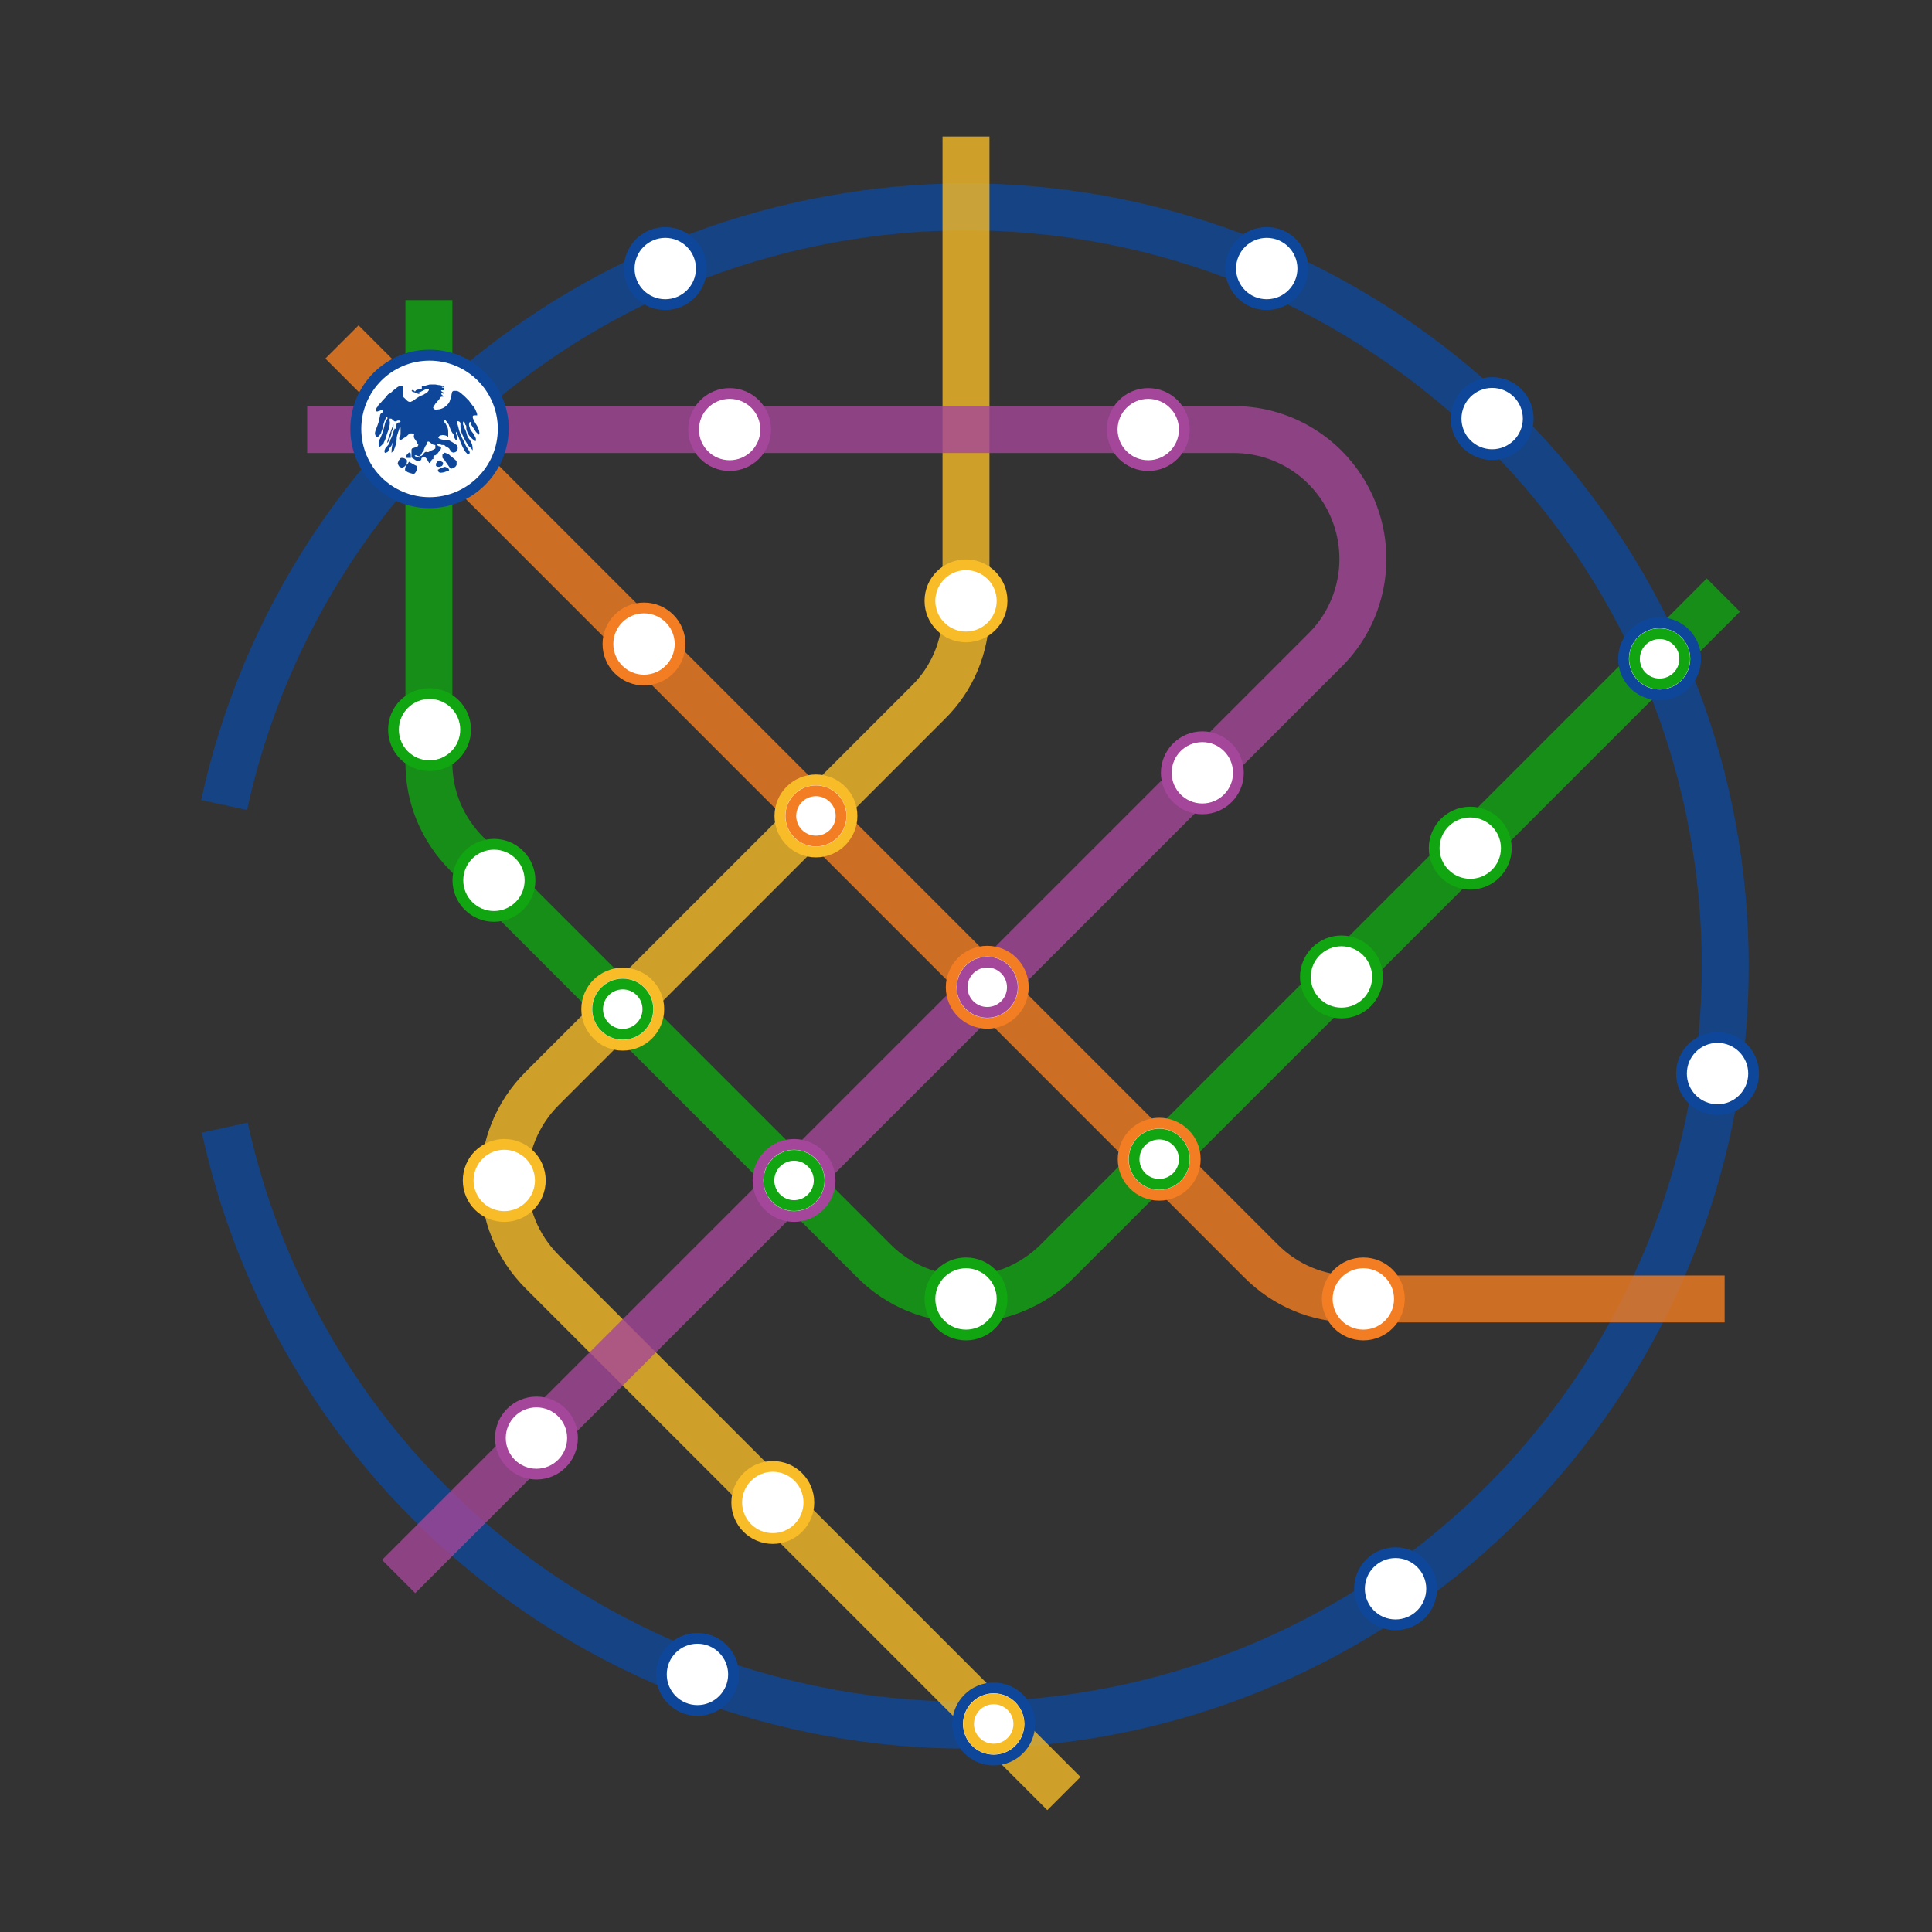 <?xml version="1.0" encoding="utf-8"?>
<!-- Generator: Adobe Illustrator 19.0.0, SVG Export Plug-In . SVG Version: 6.00 Build 0)  -->
<svg version="1.1" id="Graphic_x5F_Map" xmlns="http://www.w3.org/2000/svg" xmlns:xlink="http://www.w3.org/1999/xlink" x="0px"
	 y="0px" viewBox="0 0 300 300" style="enable-background:new 0 0 300 300;" xml:space="preserve">
<rect x="0" y="0" width="300" height="300" fill="#333333" stroke="none"/>
<style type="text/css">
	.st0{opacity:0.8;fill:none;stroke:#0E4799;stroke-width:7.289;stroke-linejoin:round;}
	.st1{opacity:0.8;fill:none;stroke:#11A511;stroke-width:7.289;stroke-linejoin:round;}
	.st2{opacity:0.8;fill:none;stroke:#F6BC27;stroke-width:7.289;stroke-linejoin:round;}
	.st3{opacity:0.8;fill:none;stroke:#F37D22;stroke-width:7.289;stroke-linejoin:round;}
	.st4{opacity:0.8;fill:none;stroke:#A44699;stroke-width:7.289;stroke-linejoin:round;}
	.st5{fill:none;}
	.st6{fill:#FFFFFF;stroke:#A44699;stroke-width:1.671;stroke-miterlimit:10;}
	.st7{fill:#FFFFFF;stroke:#F7BC28;stroke-width:1.671;stroke-linecap:round;stroke-linejoin:round;}
	.st8{fill:#FFFFFF;stroke:#11A511;stroke-width:1.671;stroke-linecap:round;stroke-linejoin:round;}
	.st9{fill:#FFFFFF;stroke:#0E4799;stroke-width:1.671;stroke-linecap:round;stroke-linejoin:round;}
	.st10{fill:#FFFFFF;stroke:#F37D22;stroke-width:1.671;stroke-linecap:round;stroke-linejoin:round;}
	.st11{fill:#FFFFFF;stroke:#11A511;stroke-width:1.671;stroke-miterlimit:10;}
	.st12{fill:#FFFFFF;stroke:#F6BC27;stroke-width:1.671;stroke-linecap:round;stroke-linejoin:round;}
	.st13{fill:#FFFFFF;stroke:#A44699;stroke-width:1.671;stroke-linecap:round;stroke-linejoin:round;}
	.st14{fill:#0E4799;}
	.st15{fill:#FFFFFF;}
</style>
<g>
	<g>
		<path class="st0" d="M34.8,125C41,96.5,57.5,71.4,81.1,54.4c12.2-8.8,26-15.2,40.6-18.8c13.4-3.3,27.2-4.3,40.9-2.8
			c28.9,3.1,55.6,16.8,75.1,38.4c19.5,21.7,30.2,49.6,30.2,78.8c0,29.1-10.7,57.1-30.2,78.8c-19.5,21.7-46.2,35.3-75.1,38.4
			c-13.7,1.5-27.6,0.5-40.9-2.8c-14.6-3.6-28.4-10-40.6-18.8c-23.6-17-40-42.1-46.2-70.5"/>
		<path class="st1" d="M267.6,92.4L164.2,195.8c-7.9,7.9-20.6,7.9-28.5,0l-63.2-63.2c-3.8-3.8-5.9-8.8-5.9-14.1V46.6"/>
		<path class="st2" d="M150,21.2c0,27.2,0,46.6,0,73.8c0,5.3-2.1,10.4-5.9,14.1c-20,20-39.9,39.9-59.9,59.9
			c-7.9,7.9-7.9,20.6,0,28.5c29.7,29.7,51.3,51.3,81,81"/>
		<path class="st3" d="M53.1,53.1l142.7,142.7c3.8,3.8,8.8,5.9,14.1,5.9h57.9"/>
		<path class="st4" d="M47.7,66.7h143.9c8.1,0,15.4,4.9,18.5,12.4c3.1,7.5,1.4,16.1-4.3,21.8L61.9,244.8"/>
		<circle id="XMLID_330_" class="st5" cx="186.7" cy="120" r="8.6"/>
		<circle id="XMLID_329_" class="st5" cx="178.3" cy="66.7" r="8.6"/>
		<circle id="XMLID_328_" class="st5" cx="113.3" cy="66.7" r="8.6"/>
		<circle id="XMLID_327_" class="st5" cx="150" cy="93.3" r="8.6"/>
		<circle id="XMLID_326_" class="st5" cx="78.3" cy="183.3" r="8.6"/>
		<circle id="XMLID_325_" class="st5" cx="76.7" cy="136.7" r="8.6"/>
		<circle id="XMLID_324_" class="st5" cx="66.7" cy="113.3" r="8.6"/>
		<circle id="XMLID_323_" class="st5" cx="108.3" cy="260" r="8.6"/>
		<circle id="XMLID_322_" class="st5" cx="266.7" cy="166.7" r="8.6"/>
		<circle id="XMLID_321_" class="st5" cx="231.7" cy="65" r="8.6"/>
		<circle id="XMLID_320_" class="st5" cx="103.3" cy="41.7" r="8.6"/>
		<circle id="XMLID_319_" class="st5" cx="196.7" cy="41.7" r="8.6"/>
		<circle id="XMLID_318_" class="st5" cx="216.7" cy="246.7" r="8.6"/>
		<circle id="XMLID_317_" class="st5" cx="150" cy="201.7" r="8.6"/>
		<circle id="XMLID_316_" class="st5" cx="208.3" cy="151.7" r="8.6"/>
		<circle id="XMLID_315_" class="st5" cx="228.3" cy="131.7" r="8.6"/>
		<circle id="XMLID_314_" class="st5" cx="120" cy="233.3" r="8.6"/>
		<circle id="XMLID_313_" class="st5" cx="100" cy="100" r="8.6"/>
		<circle id="XMLID_307_" class="st5" cx="83.3" cy="223.3" r="8.6"/>
		<circle id="XMLID_306_" class="st5" cx="257.7" cy="102.3" r="8.6"/>
		<circle id="XMLID_305_" class="st5" cx="211.7" cy="201.7" r="8.6"/>
		<circle id="XMLID_304_" class="st5" cx="123.3" cy="183.3" r="8.6"/>
		<circle id="XMLID_303_" class="st5" cx="154.3" cy="267.7" r="8.6"/>
		<circle id="XMLID_302_" class="st5" cx="180" cy="180" r="8.6"/>
		<circle id="XMLID_301_" class="st5" cx="153.3" cy="153.3" r="8.6"/>
		<circle id="XMLID_300_" class="st5" cx="96.7" cy="156.7" r="8.6"/>
		<circle id="XMLID_294_" class="st5" cx="126.7" cy="126.7" r="8.6"/>
		<circle id="XMLID_810_" class="st6" cx="186.7" cy="120" r="5.6"/>
		<circle id="XMLID_809_" class="st6" cx="178.3" cy="66.7" r="5.6"/>
		<circle id="XMLID_808_" class="st6" cx="113.3" cy="66.7" r="5.6"/>
		<circle id="XMLID_807_" class="st7" cx="150" cy="93.3" r="5.6"/>
		<circle id="XMLID_806_" class="st7" cx="78.3" cy="183.3" r="5.6"/>
		<circle id="XMLID_805_" class="st8" cx="76.7" cy="136.7" r="5.6"/>
		<circle id="XMLID_804_" class="st8" cx="66.7" cy="113.3" r="5.6"/>
		<circle id="XMLID_803_" class="st9" cx="108.3" cy="260" r="5.6"/>
		<circle id="XMLID_802_" class="st9" cx="266.7" cy="166.7" r="5.6"/>
		<circle id="XMLID_801_" class="st9" cx="231.7" cy="65" r="5.6"/>
		<circle id="XMLID_800_" class="st9" cx="103.3" cy="41.7" r="5.6"/>
		<circle id="XMLID_799_" class="st9" cx="196.7" cy="41.7" r="5.6"/>
		<circle id="XMLID_798_" class="st9" cx="216.7" cy="246.7" r="5.6"/>
		<circle id="XMLID_797_" class="st8" cx="150" cy="201.7" r="5.6"/>
		<circle id="XMLID_796_" class="st8" cx="208.3" cy="151.7" r="5.6"/>
		<circle id="XMLID_795_" class="st8" cx="228.3" cy="131.7" r="5.6"/>
		<circle id="XMLID_794_" class="st7" cx="120" cy="233.3" r="5.6"/>
		<circle id="XMLID_793_" class="st10" cx="100" cy="100" r="5.6"/>
		<circle id="XMLID_792_" class="st6" cx="83.3" cy="223.3" r="5.6"/>
		<g>
			<circle id="XMLID_791_" class="st9" cx="257.7" cy="102.3" r="5.6"/>
		</g>
		<circle id="XMLID_790_" class="st10" cx="211.7" cy="201.7" r="5.6"/>
		<circle id="XMLID_789_" class="st6" cx="123.3" cy="183.3" r="5.6"/>
		<circle id="XMLID_77_" class="st11" cx="123.3" cy="183.3" r="3.9"/>
		<circle id="XMLID_788_" class="st9" cx="154.3" cy="267.7" r="5.6"/>
		<circle id="XMLID_87_" class="st12" cx="154.3" cy="267.7" r="3.9"/>
		<circle id="XMLID_787_" class="st10" cx="180" cy="180" r="5.6"/>
		<circle id="XMLID_83_" class="st8" cx="180" cy="180" r="3.9"/>
		<circle id="XMLID_786_" class="st10" cx="153.3" cy="153.3" r="5.6"/>
		<circle id="XMLID_74_" class="st13" cx="153.3" cy="153.3" r="3.9"/>
		<circle id="XMLID_785_" class="st7" cx="96.7" cy="156.7" r="5.6"/>
		<circle id="XMLID_76_" class="st8" cx="96.7" cy="156.7" r="3.9"/>
		<circle id="XMLID_784_" class="st7" cx="126.7" cy="126.7" r="5.6"/>
		<circle id="XMLID_2_" class="st10" cx="126.7" cy="126.7" r="3.9"/>
		<circle id="XMLID_84_" class="st8" cx="257.7" cy="102.3" r="3.9"/>
		<g id="XMLID_57_">
			<path id="XMLID_59_" class="st14" d="M66.7,78.9c-6.8,0-12.3-5.5-12.3-12.3c0-6.8,5.5-12.3,12.3-12.3c6.8,0,12.3,5.5,12.3,12.3
				C78.9,73.4,73.4,78.9,66.7,78.9z"/>
			<path id="XMLID_61_" class="st15" d="M66.7,77.2c-5.8,0-10.6-4.7-10.6-10.6c0-5.8,4.7-10.6,10.6-10.6c5.8,0,10.6,4.7,10.6,10.6
				C77.3,72.5,72.5,77.2,66.7,77.2z"/>
			<g id="XMLID_64_">
				<path id="XMLID_245_" class="st14" d="M65.2,61.1C65.1,61,65,61,64.9,61s-0.2,0-0.3,0c-0.1,0-0.1,0-0.2,0c0,0,0-0.1,0-0.1
					c0.1-0.2,0.2-0.4,0.5-0.4c0.1,0,0.3-0.1,0.5-0.1c0.1,0,0.1,0,0.1-0.1c0-0.1,0-0.1,0-0.2c0-0.1,0-0.1,0-0.2c0.1,0,0.2,0,0.3,0
					c0.2,0,0.3,0,0.5-0.1c0.2,0,0.3-0.1,0.5-0.1c0.2,0,0.5,0,0.7,0c0.2,0,0.5,0.1,0.7,0.1c0.2,0,0.4,0.1,0.5,0.1
					c0.1,0,0.2,0.1,0.3,0.2c-0.1,0.1-0.2-0.1-0.4,0c0,0.1,0.1,0.1,0.1,0.1c0,0,0.1,0,0.1,0c0,0,0.1,0,0.1,0.1c0.1,0,0.1,0.1,0.1,0.2
					c0,0.1-0.1,0.1-0.2,0.1c0,0-0.1,0-0.1,0c-0.1,0-0.1,0-0.2,0c0,0.1,0,0.1,0.1,0.2c0,0,0.1,0.1,0.2,0.1c0.1,0.1,0.1,0.1,0.1,0.2
					c-0.1,0.1-0.2-0.1-0.3-0.1c-0.1,0.1-0.1,0.2,0,0.3c0,0,0.1,0,0.1,0.1c0,0,0.1,0,0.1,0.1c0,0,0.1,0.1,0,0.1c0,0-0.1,0-0.1,0
					c0,0,0,0-0.1,0c-0.1,0-0.1,0-0.2,0.1c-0.1,0.1-0.1,0.2-0.2,0.3c-0.2,0.2-0.4,0.5-0.6,0.7c-0.1,0.2-0.2,0.3-0.3,0.5
					c-0.1,0.1,0,0.1,0,0.2c0.1,0.1,0.2,0.2,0.3,0.2c0,0,0.1,0,0.1,0c0.8,0,1.4-0.3,1.9-0.9c0.1-0.1,0.1-0.2,0.2-0.3
					c0.1-0.3,0.2-0.6,0.3-1c0-0.2,0.1-0.4,0.1-0.5c0-0.1,0.1-0.1,0.2-0.2c0.2,0,0.3,0,0.5,0c0.2,0,0.5,0.2,0.6,0.3
					c0.2,0.1,0.3,0.3,0.5,0.4c0.2,0.2,0.5,0.5,0.7,0.7c0,0,0,0,0.1,0.1c0.2,0.3,0.4,0.5,0.6,0.8c0.2,0.2,0.4,0.5,0.5,0.8
					c0.1,0.2,0.2,0.4,0.2,0.7c-0.1,0-0.1,0-0.2,0c-0.1,0-0.2,0-0.3,0c-0.1,0-0.2,0.1-0.2,0.2c0,0.2,0.1,0.4,0.2,0.6
					c0.1,0.2,0.2,0.4,0.4,0.7c0.2,0.3,0.3,0.6,0.4,0.9c0,0.2,0.1,0.4,0,0.6c0,0-0.1,0-0.1-0.1c-0.2-0.1-0.4-0.3-0.5-0.5
					c-0.2-0.3-0.4-0.6-0.6-0.9c0-0.1,0-0.2-0.1-0.3c0-0.1,0-0.1-0.1-0.2c0,0,0,0-0.1,0.1c-0.1,0.2-0.1,0.4,0,0.7
					c0.1,0.2,0.1,0.4,0.2,0.5c0.1,0.1,0.2,0.3,0.3,0.4c0.2,0.2,0.3,0.5,0.4,0.7c0.1,0.1,0.1,0.3,0.1,0.4c0,0.1,0,0.2-0.1,0.2h0
					c-0.6-0.4-1.1-0.9-1.3-1.6c-0.1-0.2-0.1-0.5-0.1-0.7c0-0.1,0-0.1-0.1-0.2c-0.1-0.1-0.1-0.2-0.1-0.3c0-0.1-0.1-0.1-0.1-0.2
					c-0.1-0.1-0.2,0-0.2,0.1c0,0.1,0,0.1,0,0.2c0,0.1,0,0.2,0.1,0.3c0,0,0,0.1,0,0.1c0.2,0.4,0.4,0.8,0.5,1.3c0,0.1,0.1,0.2,0.1,0.3
					c0.1,0.2,0.3,0.4,0.4,0.6c0.3,0.4,0.4,0.9,0.4,1.4c0,0,0,0,0,0.1c0,0-0.1,0-0.1-0.1c-0.2-0.2-0.3-0.4-0.5-0.5
					c-0.4-0.6-0.7-1.1-1-1.8c-0.2-0.4-0.3-0.8-0.3-1.3c0-0.2,0-0.3,0-0.5c-0.1-0.2-0.2-0.3-0.5-0.3c-0.1,0.1,0,0.2,0,0.3
					c0.2,0.7,0.3,1.3,0.6,2c0.1,0.2,0.2,0.4,0.3,0.6c0.1,0.2,0.2,0.4,0.3,0.6c0.1,0.3,0.3,0.6,0.5,0.9c0.1,0.1,0.1,0.2,0.2,0.3
					c0.1,0.2,0,0.4-0.2,0.5c-0.1-0.1-0.2-0.1-0.2-0.2c-0.2-0.2-0.3-0.3-0.4-0.5c-0.4-0.7-0.7-1.5-1-2.3c-0.1-0.1-0.1-0.3-0.2-0.4
					c0-0.1-0.1-0.1-0.1-0.2c0,0.1,0,0.2,0,0.3c0.1,0.2,0.1,0.4,0.2,0.6c0,0.2,0,0.4-0.1,0.5c-0.1,0-0.2-0.1-0.2-0.2
					c-0.1-0.1-0.2-0.3-0.2-0.5c0-0.1-0.1-0.3-0.2-0.4c-0.3-0.4-0.4-0.8-0.6-1.3c0-0.1-0.1-0.2-0.2-0.3c-0.1-0.1-0.1-0.2-0.2-0.3
					c-0.1-0.1-0.1-0.2-0.3-0.2c0,0.1,0,0.2,0,0.3c0,0.1,0.1,0.2,0.2,0.3c0.1,0.2,0.2,0.4,0.3,0.6c0.1,0.3,0.1,0.5,0.1,0.8
					c0,0.2,0,0.4,0,0.6c-0.1,0-0.1,0-0.2-0.1c-0.3-0.1-0.6-0.2-0.9-0.1c-0.2,0-0.3,0.1-0.4,0.3c-0.1,0.1,0,0.1,0.1,0.2
					c0.2,0.1,0.5,0.2,0.8,0.2c0.2,0,0.3,0,0.5,0c0,0,0.1,0,0.1,0c0.2,0.1,0.5,0.3,0.7,0.4c0.2,0.1,0.4,0.3,0.6,0.4
					c0.3,0.3,0.2,1-0.2,1.1c-0.2,0.1-0.4,0.1-0.5,0c-0.1,0-0.1-0.1-0.2-0.2c-0.1-0.1-0.2-0.2-0.2-0.3c-0.2-0.2-0.4-0.3-0.6-0.4
					c0,0-0.1,0-0.1-0.1c-0.1-0.1-0.2-0.1-0.4-0.1c-0.1,0-0.2,0-0.3-0.1c-0.1,0-0.1-0.1-0.2-0.1c-0.1,0-0.1,0-0.2,0
					c-0.1,0.1-0.2,0.2,0,0.3c0,0,0.1,0.1,0.2,0.1c0.1,0,0.1,0.1,0.2,0.1c0.1,0.1,0.1,0.1,0.1,0.2c-0.1,0.2-0.1,0.4-0.3,0.5
					c-0.1,0.1-0.2,0.2-0.3,0.4c-0.1,0.1-0.2,0.1-0.3,0.2c-0.1,0-0.2,0-0.2,0.1c-0.1,0-0.1,0.1-0.1,0.2c0,0.1,0,0.2,0,0.2
					c0,0.1,0,0.1-0.1,0.1c-0.1,0-0.2,0.1-0.2,0.2c0,0.1-0.1,0.2-0.1,0.2c-0.1,0.1-0.1,0.2-0.3,0.2c0-0.1,0-0.2-0.1-0.2
					c-0.1-0.1-0.1-0.3-0.2-0.4c-0.1-0.1-0.2-0.3-0.4-0.3c-0.1-0.1-0.2-0.1-0.3,0c0,0,0,0.1-0.1,0.1c0,0-0.1,0.1-0.1,0.1
					c-0.1,0-0.2-0.1-0.2-0.1c0-0.2,0-0.3,0.2-0.3c0.2-0.1,0.3-0.2,0.4-0.4c0,0,0.1-0.1,0.1-0.1c0.1-0.1,0.2-0.2,0.4-0.1
					c0.1,0,0.1,0,0.2,0c0.2-0.1,0.4-0.2,0.6-0.3c0.1,0,0.2-0.1,0.4-0.2c0.1,0,0.1-0.1,0.1-0.1c0-0.2,0-0.3,0-0.5
					c-0.3,0-0.5-0.1-0.7-0.3c-0.1-0.1-0.2-0.2-0.3-0.2c-0.1-0.1-0.2,0-0.3,0.1c0,0,0,0.1,0,0.1c0,0.2-0.1,0.3-0.2,0.4
					c0,0.1-0.1,0.1-0.1,0.2c-0.1,0.2-0.2,0.4-0.2,0.6c0,0.1,0,0.1-0.1,0.1c-0.1,0.1-0.2,0.2-0.2,0.3c-0.1,0.1-0.1,0.2-0.2,0.3
					c-0.1,0.2-0.2,0.2-0.4,0.1c-0.1,0-0.1,0-0.2-0.1c-0.1,0-0.2,0-0.3,0c0,0.1,0.1,0.2,0.2,0.2c0.1,0,0.2,0.1,0.3,0.1
					c0.1,0,0.2,0.1,0.4,0.1c0.2,0.1,0.2,0.2,0,0.4c-0.1,0.1-0.2,0.1-0.3,0.1c-0.1,0-0.3-0.1-0.4-0.1c-0.2-0.1-0.4-0.3-0.6-0.4
					c-0.1,0-0.1-0.1-0.1-0.1c0-0.3,0-0.6,0-0.9c0-0.1,0-0.1,0-0.2c0-0.2,0.1-0.3,0.2-0.3c0.1,0,0.2-0.1,0.3-0.1
					c0.1,0,0.2-0.1,0.3-0.1c0.1,0,0.2-0.1,0.2-0.2c0.1-0.1,0.1-0.1,0-0.2c-0.1-0.1-0.1-0.3-0.2-0.4c-0.1-0.1-0.1-0.2-0.2-0.3
					c-0.2-0.2-0.3-0.5-0.2-0.8c0,0,0-0.1,0-0.1c-0.2-0.1-0.3-0.1-0.5-0.1c-0.1,0-0.3,0.1-0.4,0.2c-0.1,0.1-0.2,0.2-0.3,0.3
					c0,0-0.1,0.1-0.2,0.1c-0.1,0.1-0.2,0.1-0.3,0.2c-0.1,0.1-0.2,0.1-0.3,0.2c-0.1,0.1-0.2,0-0.3-0.1c0-0.1,0-0.1,0-0.2
					c0-0.1,0.1-0.2,0.1-0.2c0.1-0.2,0.1-0.3,0.1-0.5c0-0.3,0-0.6,0-0.8c0-0.1,0-0.2-0.1-0.3c0,0,0,0,0,0.1c-0.1,0.2-0.1,0.4-0.2,0.6
					c0,0.1-0.1,0.2-0.1,0.3c-0.1,0.3-0.2,0.6-0.2,0.9c0,0.6-0.2,1.2-0.4,1.7c0,0.1-0.1,0.2-0.2,0.3c-0.1,0.1-0.1,0.1-0.2,0.2
					c0-0.1,0-0.1,0-0.1c0-0.5,0.1-1.1,0.2-1.6c0.1-0.4,0.2-0.9,0.3-1.3c0,0,0-0.1,0-0.1c0-0.2,0.1-0.3,0.1-0.5
					c0.1-0.2,0.1-0.4,0.1-0.6c0-0.1,0.1-0.2,0.1-0.3c0.1-0.1,0.2-0.2,0.3-0.2c0,0,0.1,0,0.1,0c0.1,0,0.2-0.1,0.2-0.1
					c0-0.1-0.1-0.2-0.2-0.2c-0.1,0-0.1,0-0.2,0c-0.1,0-0.2,0.1-0.3,0.1c-0.1,0.1-0.3,0-0.4-0.1c-0.1-0.1-0.2-0.1-0.2-0.2
					c-0.1-0.1-0.2-0.1-0.3-0.1c-0.1,0-0.1,0-0.1,0.1c0,0.1,0,0.2,0,0.2c0.1,0.4,0,0.8-0.1,1.2c-0.1,0.4-0.3,0.8-0.4,1.2
					c-0.1,0.3-0.2,0.7-0.4,1c0,0,0,0.1,0,0.1c-0.1,0.1-0.2,0.2-0.4,0.4c-0.1,0.1-0.2,0.2-0.4,0.2c0-0.1,0-0.1,0-0.2
					c0-0.2,0-0.4,0-0.6c0,0,0-0.1,0-0.1c0.4-0.6,0.6-1.3,0.8-2c0.1-0.3,0.1-0.5,0.2-0.8c0-0.1,0.1-0.2,0.1-0.3
					c0.1-0.1,0.1-0.2,0.2-0.3c0.1-0.1,0.1-0.2,0-0.4c-0.1,0-0.1,0.1-0.1,0.1c-0.2,0.3-0.3,0.6-0.4,0.9c-0.1,0.5-0.2,0.9-0.4,1.4
					c0,0.1,0,0.2-0.1,0.2c-0.1,0.3-0.3,0.5-0.6,0.6c-0.1-0.1-0.2-0.2-0.2-0.3c-0.1-0.2-0.1-0.4,0-0.7c0.2-0.6,0.5-1.2,0.6-1.8
					c0-0.2,0.1-0.3,0.1-0.5c0-0.2,0.1-0.4,0.3-0.5c0.1-0.1,0.2-0.1,0.2-0.3c-0.1-0.1-0.2-0.1-0.3-0.1c-0.1,0-0.2,0.1-0.3,0.1
					c-0.1,0-0.2,0.1-0.3,0.1c-0.1,0-0.2,0-0.2-0.2c0-0.1,0-0.2,0.1-0.4c0.1-0.1,0.2-0.2,0.2-0.3c0.2-0.3,0.5-0.5,0.7-0.8
					c0.3-0.3,0.6-0.6,0.8-0.9c0,0,0.1-0.1,0.1-0.1c0.3-0.1,0.5-0.3,0.7-0.5c0.2-0.2,0.4-0.3,0.5-0.4c0.2-0.2,0.4-0.3,0.7-0.4
					c0.1,0,0.2,0,0.3,0.1c0.1,0.1,0.1,0.2,0.1,0.4c0,0.2,0,0.5,0,0.7c0,0.1,0,0.1,0,0.2c0,0.2,0,0.4,0.2,0.5
					c0.1,0.1,0.2,0.2,0.3,0.3c0.1,0.1,0.3,0.3,0.5,0.3c0.1,0,0.2,0,0.2,0c0.1-0.1,0.3-0.1,0.4-0.2c0.1-0.1,0.3-0.2,0.4-0.3
					c0.3-0.2,0.6-0.4,0.9-0.5c0.2-0.1,0.3-0.1,0.4-0.2c0.1-0.1,0.3-0.1,0.4-0.2c0.1-0.1,0.2-0.3,0.3-0.4c0-0.1,0-0.1-0.1-0.2
					c-0.1,0-0.2-0.1-0.2,0c-0.1,0-0.2,0.1-0.3,0.1c-0.2,0.1-0.4,0.2-0.6,0.3c-0.3,0.2-0.7,0.2-1.1,0.1c-0.1,0-0.3-0.1-0.4-0.2
					c0.1-0.1,0.1-0.1,0.2-0.2C64.9,61.3,65,61.2,65.2,61.1C65,61.2,65.1,61.1,65.2,61.1z"/>
				<path id="XMLID_65_" class="st14" d="M70,72.8c0,0-0.1-0.1-0.1-0.1c-0.2-0.3-0.5-0.7-0.7-1c-0.1-0.2-0.3-0.4-0.4-0.5
					c-0.1-0.1-0.1-0.1-0.1-0.2c0,0,0,0,0-0.1c0-0.1,0-0.2,0-0.3c0.1-0.1,0.2-0.2,0.3-0.3c0,0,0.1,0,0.1,0c0.2,0.1,0.3,0.1,0.5,0.2
					c0.2,0.1,0.3,0.3,0.5,0.4c0.2,0.2,0.5,0.4,0.7,0.6c0,0,0.1,0.1,0.1,0.1c0,0.2,0,0.4,0,0.5c0,0,0,0.1,0,0.1
					C70.7,72.6,70.4,72.7,70,72.8z"/>
				<path id="XMLID_66_" class="st14" d="M63.5,71.7c0.4,0.2,0.8,0.5,1.3,0.7c0,0.4-0.1,0.8-0.4,1.1c-0.1,0.1-0.1,0.1-0.2,0.1
					c-0.4-0.1-0.8-0.2-1.1-0.4c-0.2-0.1-0.2-0.1-0.2-0.4c0-0.2,0.1-0.3,0.1-0.4c0-0.1,0.1-0.1,0.1-0.2
					C63.3,72.1,63.4,71.9,63.5,71.7z"/>
				<path id="XMLID_73_" class="st14" d="M62.4,71.1c0.3,0,0.5,0.1,0.7,0.3c0.1,0,0.1,0.1,0.1,0.2c0,0.5-0.3,0.9-0.7,1
					c-0.1,0-0.1,0-0.2,0c-0.2-0.1-0.3-0.1-0.4-0.3c-0.1-0.2-0.2-0.3-0.1-0.5c0.1-0.2,0.1-0.3,0.2-0.4c0,0,0.1-0.1,0.1-0.1
					C62.1,71.2,62.2,71.1,62.4,71.1z"/>
				<path id="XMLID_75_" class="st14" d="M61.5,66.4c0,0.2,0.1,0.5,0,0.7c-0.1,0.5-0.3,1-0.5,1.5c0,0.1-0.1,0.2-0.1,0.3
					c-0.1,0.2-0.1,0.4-0.3,0.5c-0.1,0.2-0.2,0.4-0.3,0.6c0,0.1-0.1,0.2-0.2,0.2c-0.1,0.1-0.2,0.2-0.3,0.1c-0.1,0-0.1-0.2-0.1-0.3
					c0-0.1,0.1-0.2,0.1-0.3c0.1-0.2,0.2-0.3,0.4-0.5c0.2-0.2,0.3-0.5,0.4-0.8c0,0,0-0.1,0-0.1c0.2-0.3,0.3-0.6,0.4-1
					c0-0.1,0.1-0.2,0.1-0.3c0.1-0.2,0.1-0.3,0.2-0.5C61.4,66.7,61.5,66.5,61.5,66.4z"/>
				<path id="XMLID_120_" class="st14" d="M68.5,73.4c-0.1,0-0.2,0-0.2,0C68.1,73.3,68,73.2,68,73c0-0.1,0-0.1,0.1-0.1
					c0.1-0.1,0.2-0.1,0.3-0.2c0.2-0.1,0.4-0.1,0.6-0.2c0,0,0.1,0,0.1,0c0.1,0,0.3,0.1,0.4,0.2c0.1,0,0.2,0.1,0.2,0.2
					c0.1,0.1,0,0.2-0.1,0.2C69.3,73.2,68.9,73.4,68.5,73.4z"/>
				<path id="XMLID_6_" class="st14" d="M68.2,71.5c0.2,0.1,0.3,0.1,0.4,0.2c0.2,0.1,0.2,0.1,0.2,0.3c-0.1,0.4-0.2,0.4-0.6,0.5
					c-0.1,0-0.3,0-0.4-0.1c-0.1,0-0.1-0.1-0.1-0.1c0-0.1,0-0.2,0-0.3c0-0.1,0-0.1,0.1-0.1C67.9,71.6,68,71.6,68.2,71.5z"/>
				<path id="XMLID_1_" class="st14" d="M60.1,68.8c0-0.2,0.9-2.8,1-2.9c0,0,0,0.1,0,0.1c0,0.3,0,0.5-0.2,0.8c0,0.1-0.1,0.2-0.1,0.2
					c0,0.4-0.1,0.7-0.3,1.1C60.5,68.3,60.4,68.5,60.1,68.8C60.2,68.7,60.2,68.7,60.1,68.8z"/>
				<path id="XMLID_78_" class="st14" d="M63.7,70.2c0.1,0.3,0.1,0.6,0.1,0.9c-0.2,0-0.4,0-0.6,0c-0.1,0-0.1-0.1-0.1-0.1
					c0-0.2,0-0.4,0.2-0.5C63.4,70.3,63.5,70.3,63.7,70.2z"/>
			</g>
		</g>
	</g>
	<circle class="st5" cx="150" cy="150" r="150"/>
</g>
</svg>

